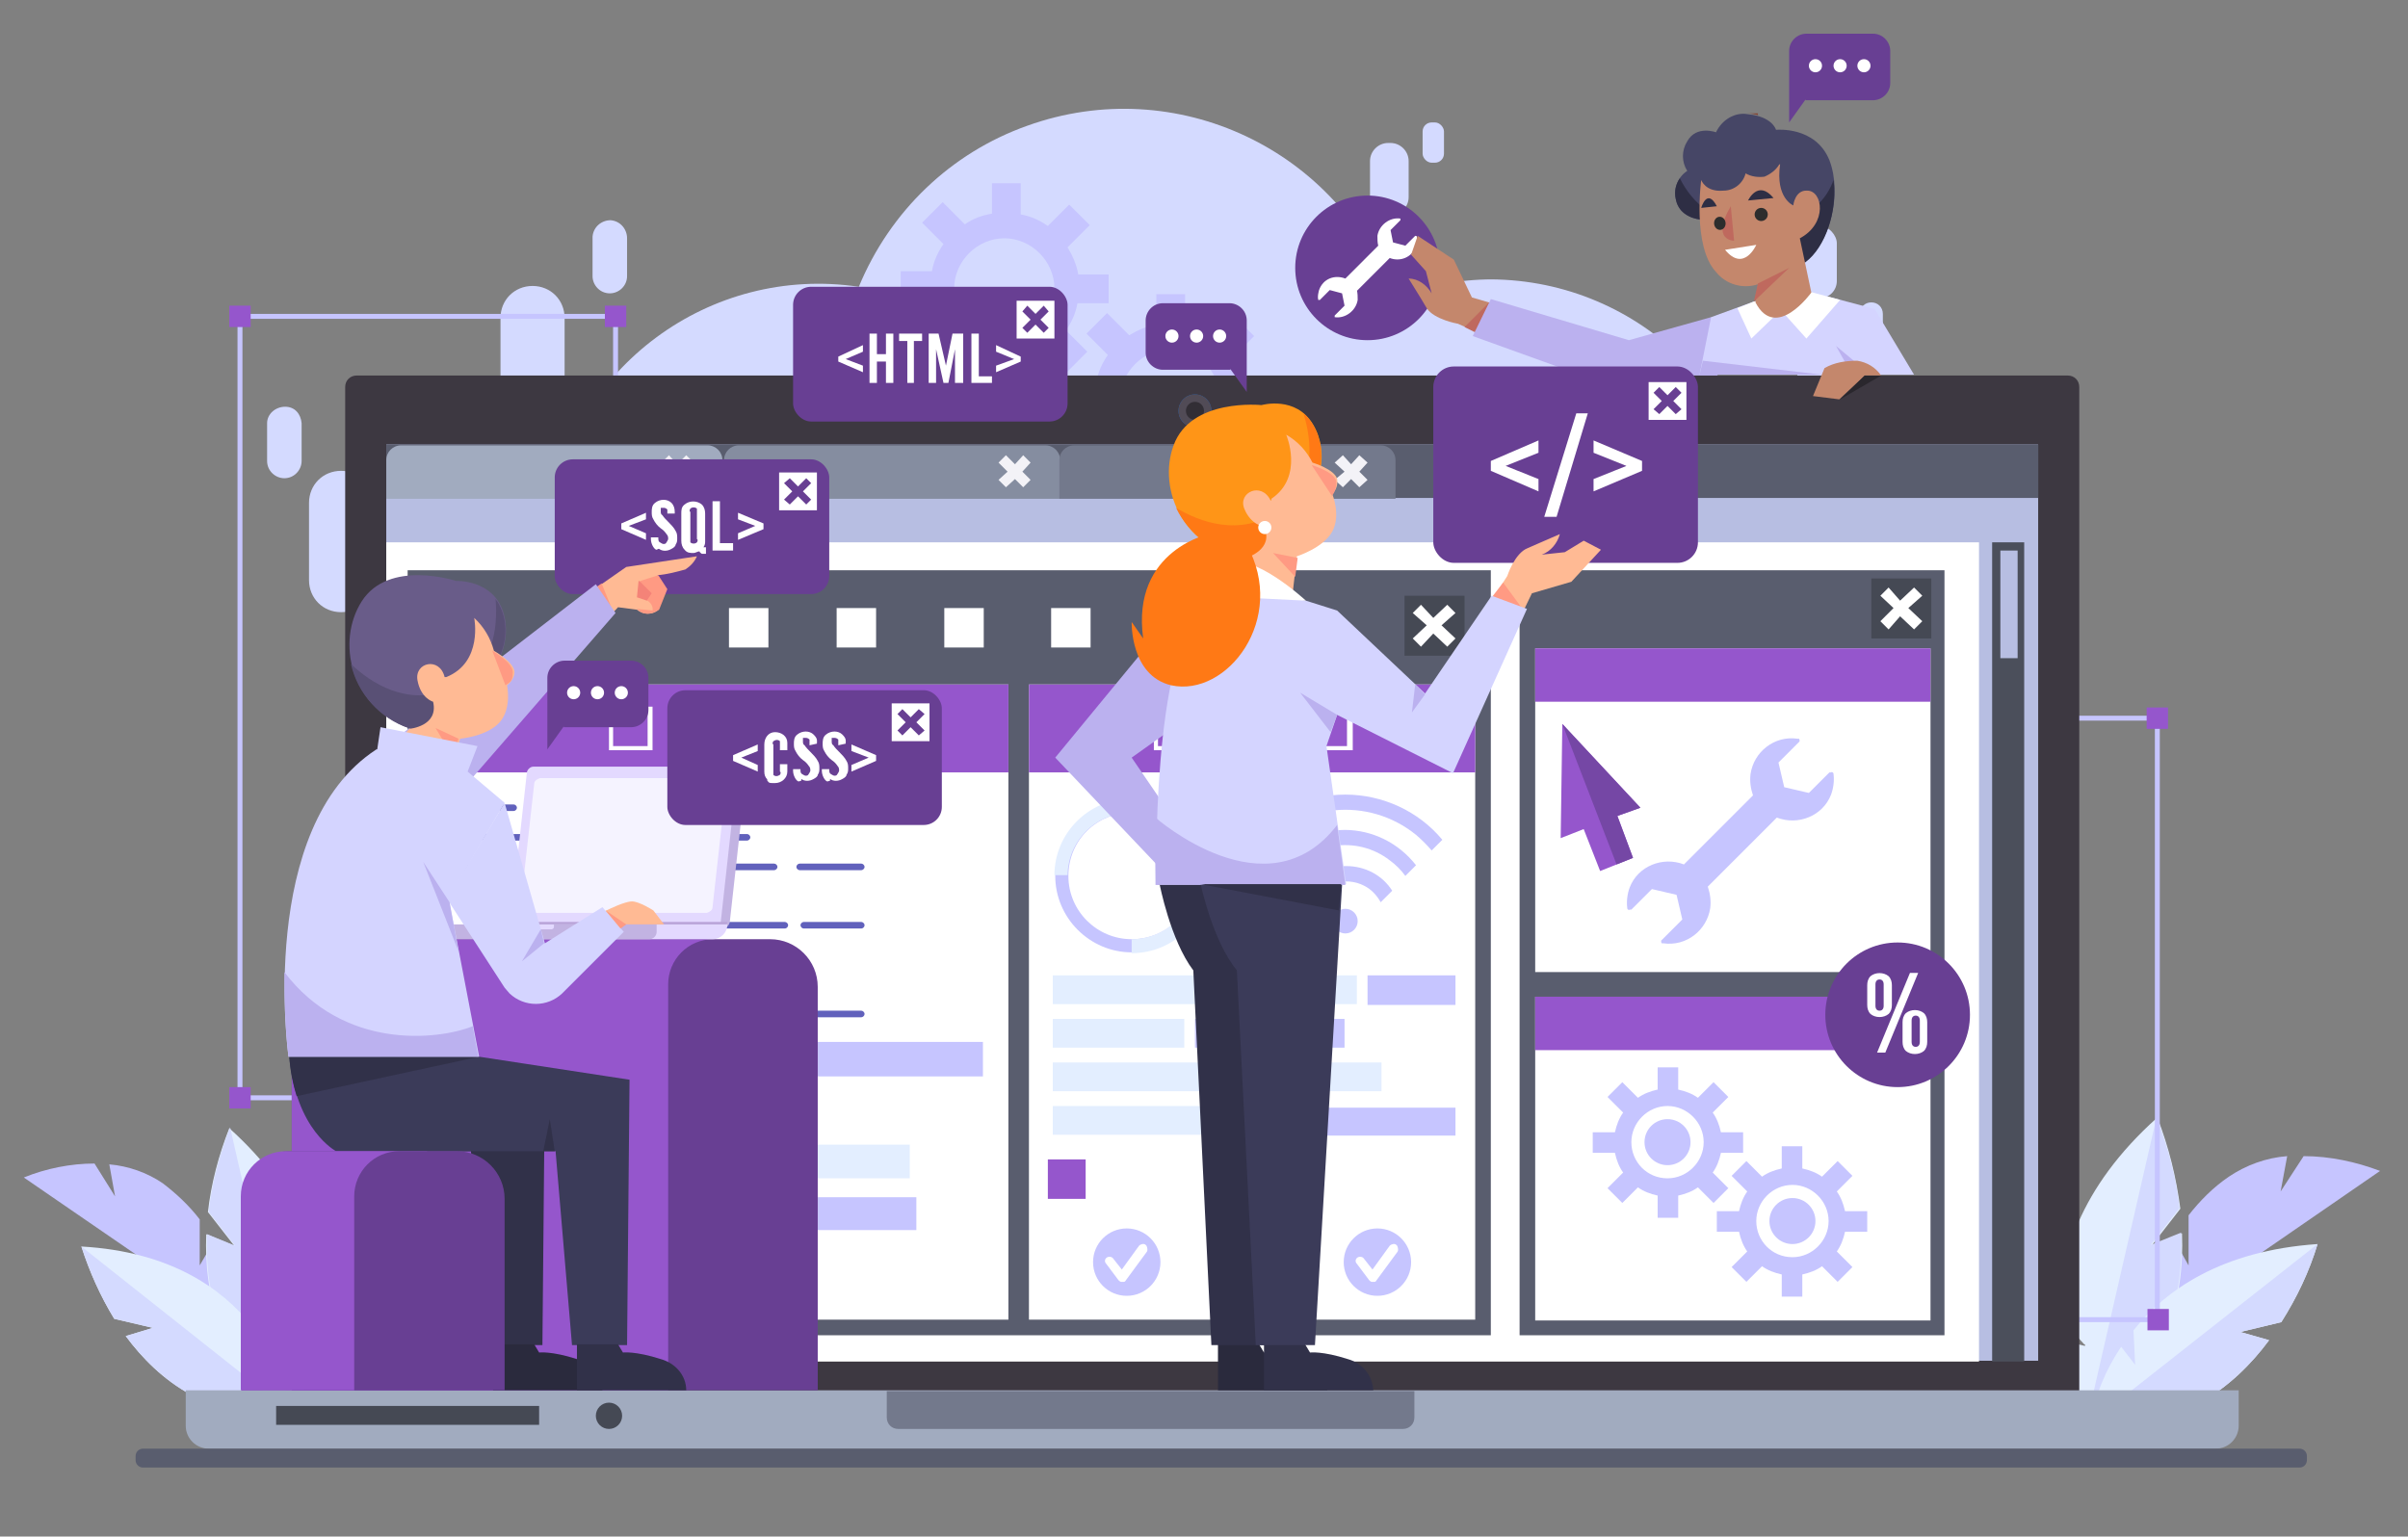 <?xml version="1.0" encoding="UTF-8"?>
<svg id="Camada_1" xmlns="http://www.w3.org/2000/svg" version="1.1" viewBox="0 0 293 187">
  <rect x="0" y="0" width="293" height="187" fill="#808080" stroke="none"/>
  <!-- Generator: Adobe Illustrator 29.5.1, SVG Export Plug-In . SVG Version: 2.1.0 Build 141)  -->
  <defs>
    <style>
      .st0 {
        fill: #9556cc;
      }

      .st1 {
        fill: #b9a4d8;
      }

      .st2 {
        fill: #a1abbf;
      }

      .st3 {
        fill: #d4d4ff;
      }

      .st4 {
        fill: #2a272d;
      }

      .st5 {
        fill: #7547a5;
      }

      .st6 {
        fill: #ffba94;
      }

      .st7 {
        fill: #b7bee2;
      }

      .st8 {
        fill: #858da0;
      }

      .st9 {
        fill: #e3d9ff;
      }

      .st10 {
        fill: #f48378;
      }

      .st11 {
        fill: #4b4f5b;
      }

      .st12 {
        fill: #683f93;
      }

      .st13 {
        fill: #f3f2f7;
      }

      .st14 {
        fill: #322e35;
      }

      .st15 {
        fill: #1f64c1;
      }

      .st16 {
        fill: #d4daff;
      }

      .st17 {
        fill: #3d3841;
      }

      .st18 {
        fill: #3b3b59;
      }

      .st19 {
        fill: #c4876c;
      }

      .st20 {
        fill: #e3eeff;
      }

      .st21 {
        fill: #2e2e44;
      }

      .st22 {
        fill: #bbb1ef;
      }

      .st23 {
        fill: #454954;
      }

      .st24 {
        fill: #6161bc;
      }

      .st25 {
        fill: #fff;
      }

      .st26 {
        fill: #c2b3e2;
      }

      .st27 {
        fill: #ff7915;
      }

      .st28 {
        fill: #464666;
      }

      .st29 {
        fill: #514b56;
      }

      .st30 {
        fill: #ff9517;
      }

      .st31 {
        fill: #695c89;
      }

      .st32 {
        fill: #595075;
      }

      .st33 {
        fill: #73798c;
      }

      .st34 {
        fill: #595d6e;
      }

      .st35 {
        fill: #f5f3ff;
      }

      .st36 {
        fill: #bf695e;
      }

      .st37 {
        fill: #2d2d2d;
      }

      .st38 {
        fill: #2a2a3d;
      }

      .st39 {
        fill: #c6c5ff;
      }

      .st40 {
        fill: #ff9a83;
      }

      .st41 {
        fill: #313149;
      }

      .st42 {
        fill: #824030;
      }
    </style>
  </defs>
  <g id="Layer_6">
    <path class="st16" d="M181.6,34c-4.1,0-8.3.8-12.1,2.3-6.5-18.1-26.4-27.5-44.5-21-9.3,3.3-16.7,10.4-20.5,19.6-18.1-2.7-35,9.8-37.7,27.9-.2,1.6-.4,3.3-.4,4.9v81.2h35.4v9.7h69.6v-1.7h43.2v-89.7c0-18.3-14.9-33.1-33.2-33.2h.2Z"/>
    <rect class="st16" x="173.1" y="14.9" width="2.6" height="4.9" rx="1.1" ry="1.1"/>
    <path class="st16" d="M68.7,48.1v-9.4c0-2.2-1.7-3.9-3.9-3.9s-3.9,1.7-3.9,3.9v9.4c0,2.2,1.7,3.9,3.9,3.9s3.9-1.7,3.9-3.9h0Z"/>
    <path class="st16" d="M74.2,35.7c1.1,0,2.1-.9,2.1-2.1h0v-4.6c0-1.1-.8-2.1-2-2.2-1.1,0-2.1.8-2.2,2v4.8c0,1.1.9,2.1,2.1,2.1Z"/>
    <path class="st16" d="M37.6,70.6v-9.4c0-2.2,1.7-3.9,3.9-3.9s3.9,1.7,3.9,3.9v9.4c0,2.2-1.7,3.9-3.9,3.9s-3.9-1.7-3.9-3.9h0Z"/>
    <path class="st16" d="M34.6,58.2c-1.1,0-2.1-.9-2.1-2.1h0v-4.6c0-1.1,1-2,2.2-2s1.9.9,2,2v4.6c0,1.1-.9,2.1-2.1,2.1Z"/>
    <path class="st16" d="M220.9,39.4c-1.2,0-2.2,1-2.2,2.2v32.9c0,1.2,1,2.2,2.2,2.2s2.2-1,2.2-2.2h0v-32.9c0-1.2-1-2.2-2.2-2.2Z"/>
    <rect class="st16" x="218.8" y="27.5" width="4.7" height="8.8" rx="2.1" ry="2.1"/>
    <path class="st16" d="M168.9,17.4h.3c1.2,0,2.2,1,2.2,2.2v4.4c0,1.2-1,2.2-2.2,2.2h-.3c-1.2,0-2.2-1-2.2-2.2h0v-4.4c0-1.2,1-2.2,2.2-2.2h0Z"/>
    <path class="st16" d="M227.7,36.8c-.8,0-1.4.6-1.4,1.4v2.6c0,.8.6,1.4,1.4,1.4s1.4-.6,1.4-1.4h0v-2.6c0-.8-.6-1.4-1.4-1.4Z"/>
    <circle class="st12" cx="166.4" cy="32.6" r="8.8"/>
    <path class="st25" d="M165.1,35.4l1-1h0l3-3c1.3.5,2.7-.1,3.2-1.4.1-.4.2-.8.1-1.2,0,0,0-.1-.2-.1h0l-1.2,1.2-1.5-.4-.3-1.5,1.2-1.2v-.2h0c-1.3-.2-2.6.8-2.8,2.1,0,.4,0,.8.1,1.2l-3.3,3.3h0l-.7.7c-1.3-.5-2.7,0-3.2,1.4-.1.4-.2.8-.1,1.2,0,0,0,0,.2,0h0l1.2-1.2,1.5.4.3,1.5-1.2,1.2v.2h0c1.3.2,2.6-.8,2.8-2.1,0-.4,0-.8-.1-1.2h0Z"/>
    <path class="st19" d="M180.8,40.9l-3.4-1.5s-2.9-.5-3.8-1.9l-.9-1.5-1.3-2.1c1.2,0,2.2.8,2.8,1.8l-.7-2.7-1.8-2,.8-2.3,4.4,2.9,2.2,4.6,3.1.9-1.4,3.8h0Z"/>
    <polygon class="st36" points="178.2 39.8 181.2 36.8 182.2 37.1 180.8 41.1 178.2 39.8"/>
    <path class="st39" d="M29,158.5c-.7-2.6-1.7-5.1-3-7.4l-1.7,2.9v-5.6c-1.3-1.7-2.8-3.1-4.5-4.4-1.9-1.3-4.2-2.1-6.5-2.3l.7,3.9-2.5-4c-2.9,0-5.9.6-8.6,1.7l25.9,17.8.2-2.7h0Z"/>
    <path class="st20" d="M36.1,162.9l2.9-3.2c0-6.4-2.2-14.4-11.1-22.4-1.3,3.3-2.2,6.7-2.6,10.2l3.2,4.1-3.4-1.4c-.3,7.3,1.6,16,10.7,21.7,1.6-3,2.6-6.3,3-9.7l-2.7.6h0Z"/>
    <path class="st16" d="M25.4,147.5l3.2,4.1-3.4-1.4c-.3,7.3,1.6,16,10.7,21.7l-7.9-34.7c-1.3,3.3-2.2,6.7-2.6,10.2h0Z"/>
    <path class="st20" d="M30.4,165.2l.2-3.9c-3.6-4.5-9.9-9-20.7-9.6,1,3.1,2.3,6,4,8.8l4.7,1.1-3.3,1c4,5.4,10.4,10.5,20.1,9.3-.6-3.1-1.7-6-3.5-8.6l-1.6,2h.1Z"/>
    <path class="st16" d="M13.9,160.5l4.7,1.1-3.3,1c4,5.4,10.4,10.5,20.1,9.3l-25.5-20.2c1,3.1,2.3,6,4,8.8h0Z"/>
    <path class="st39" d="M261.3,158.8c.7-2.8,1.8-5.5,3.2-8l1.8,3.2v-6.1c1.4-1.8,3-3.4,4.9-4.7,2.1-1.4,4.5-2.3,7.1-2.5l-.8,4.3,2.8-4.3c3.2,0,6.4.7,9.3,1.8l-28,19.3-.3-3Z"/>
    <path class="st20" d="M253.6,163.6l-3.1-3.4c0-6.9,2.4-15.6,12-24.2,1.4,3.6,2.3,7.3,2.8,11.1l-3.5,4.5,3.7-1.5c.3,7.9-1.8,17.3-11.6,23.5-1.8-3.2-2.9-6.8-3.2-10.5l3,.7v-.2Z"/>
    <path class="st16" d="M265.2,147l-3.5,4.5,3.7-1.5c.3,7.9-1.8,17.3-11.6,23.5l8.6-37.5c1.4,3.6,2.4,7.3,2.8,11.1h0Z"/>
    <path class="st20" d="M259.8,166.1l-.2-4.2c3.9-4.9,10.7-9.7,22.4-10.5-1,3.3-2.5,6.5-4.4,9.5l-5,1.2,3.5,1c-4.3,5.8-11.2,11.3-21.8,10.1.6-3.3,1.9-6.5,3.8-9.3l1.7,2.2Z"/>
    <path class="st16" d="M277.6,160.9l-5,1.2,3.5,1c-4.3,5.8-11.2,11.3-21.8,10.1l27.7-21.8c-1,3.3-2.5,6.5-4.4,9.4h0Z"/>
    <polygon class="st22" points="209.6 39.8 208.2 38.6 198.2 41.4 181.4 36.4 179.2 40.9 196.4 47.1 208.9 46.5 209.6 39.8"/>
    <polygon class="st3" points="220.2 35.5 228.1 37.6 232.9 45.6 206.8 45.6 208.2 38.6 213.4 36.7 220.2 35.5"/>
    <polygon class="st22" points="224.8 44.6 223.4 42.1 226.4 44.6 224.8 44.6"/>
    <path class="st39" d="M154.9,50.4v-3.5h-3.7c-.2-1.2-.7-2.3-1.3-3.3l2.7-2.7-2.5-2.5-2.6,2.6c-1-.7-2.1-1.2-3.3-1.4v-3.8h-3.5v3.7c-1.2.2-2.3.7-3.3,1.3l-2.7-2.7-2.5,2.5,2.6,2.6c-.7,1-1.2,2.1-1.4,3.3h-3.8v3.5h3.7c.2,1.2.7,2.3,1.3,3.3l-2.7,2.7,2.5,2.5,2.6-2.6c1,.7,2.1,1.2,3.3,1.4v3.7h3.5v-3.7c1.2-.2,2.3-.7,3.3-1.3l2.7,2.7,2.5-2.5-2.6-2.6c.7-1,1.2-2.1,1.4-3.3h3.8ZM142.4,54.7c-3.4,0-6.1-2.8-6.1-6.1s2.8-6.1,6.1-6.1,6.1,2.8,6.1,6.1h0c0,3.4-2.7,6.2-6.1,6.2h0Z"/>
    <path class="st39" d="M75.2,38.2v95.7H28.9V38.2h46.3ZM74.6,133.3V38.8H29.5v94.5h45.1Z"/>
    <rect class="st0" x="27.9" y="132.3" width="2.6" height="2.6"/>
    <rect class="st0" x="73.7" y="132.3" width="2.6" height="2.6"/>
    <rect class="st0" x="27.9" y="37.2" width="2.6" height="2.6"/>
    <rect class="st0" x="73.6" y="37.2" width="2.6" height="2.6"/>
    <path class="st39" d="M262.8,87.1v73.8h-46.3v-73.8s46.3,0,46.3,0ZM262.2,160.3v-72.6h-45.1v72.6h45.1Z"/>
    <rect class="st0" x="215.4" y="159.3" width="2.6" height="2.6"/>
    <rect class="st0" x="261.3" y="159.3" width="2.6" height="2.6"/>
    <rect class="st0" x="215.4" y="86.1" width="2.6" height="2.6"/>
    <rect class="st0" x="261.2" y="86.1" width="2.6" height="2.6"/>
    <path class="st17" d="M252.9,169.7H42V47.1c0-.8.6-1.4,1.4-1.4h208.2c.8,0,1.4.6,1.4,1.4h0v122.7h0Z"/>
    <rect class="st7" x="47" y="54.1" width="201" height="111.5"/>
    <rect class="st25" x="47" y="66" width="193.8" height="99.7"/>
    <rect class="st34" x="47" y="54.1" width="201" height="6.5"/>
    <path class="st2" d="M88,60.7h-41v-4.7c0-1,.8-1.8,1.8-1.8h37.3c1,0,1.8.8,1.8,1.8v4.7h0Z"/>
    <path class="st8" d="M129.1,60.7h-41v-4.7c0-1,.8-1.8,1.8-1.8h37.3c1,0,1.8.8,1.8,1.8v4.7h0Z"/>
    <path class="st33" d="M169.9,60.7h-41v-4.7c0-1,.8-1.8,1.8-1.8h37.3c1,0,1.8.8,1.8,1.8v4.7h0Z"/>
    <circle class="st15" cx="145.4" cy="50" r="2"/>
    <circle class="st29" cx="145.4" cy="50" r="2"/>
    <circle class="st14" cx="145.4" cy="50" r="1.1"/>
    <polygon class="st13" points="84.4 58.4 83.4 57.4 84.4 56.3 83.5 55.4 82.4 56.5 81.4 55.4 80.5 56.3 81.6 57.4 80.5 58.4 81.4 59.3 82.4 58.3 83.5 59.3 84.4 58.4"/>
    <polygon class="st13" points="125.4 58.4 124.4 57.4 125.4 56.3 124.5 55.4 123.5 56.5 122.4 55.4 121.5 56.3 122.6 57.4 121.5 58.4 122.4 59.3 123.5 58.3 124.5 59.3 125.4 58.4"/>
    <polygon class="st13" points="166.4 58.4 165.4 57.4 166.4 56.3 165.4 55.4 164.4 56.5 163.4 55.4 162.4 56.3 163.6 57.4 162.4 58.4 163.4 59.3 164.4 58.3 165.4 59.3 166.4 58.4"/>
    <rect class="st11" x="242.4" y="66" width="3.9" height="99.7"/>
    <rect class="st7" x="243.4" y="67" width="2.1" height="13.1"/>
    <path class="st2" d="M158.1,169.2H22.6v4.3c0,1.6,1.3,2.8,2.8,2.8h244.2c1.6,0,2.8-1.3,2.8-2.8v-4.3h-114.4.1Z"/>
    <rect class="st23" x="33.6" y="171.1" width="32" height="2.3"/>
    <circle class="st23" cx="74.1" cy="172.3" r="1.6"/>
    <path class="st33" d="M170.7,173.9h-61.4c-.8,0-1.4-.6-1.4-1.4h0v-3.2h64.2v3.2c0,.8-.6,1.4-1.4,1.4h0Z"/>
    <rect class="st34" x="49.6" y="69.4" width="131.8" height="93.1"/>
    <rect class="st25" x="125.2" y="83.3" width="54.3" height="77.3"/>
    <rect class="st0" x="125.2" y="83.3" width="54.3" height="10.7"/>
    <rect class="st25" x="51.4" y="83.3" width="71.3" height="77.3"/>
    <rect class="st0" x="51.4" y="83.3" width="71.3" height="10.7"/>
    <rect class="st25" x="88.7" y="74" width="4.8" height="4.8"/>
    <polygon class="st25" points="79.1 91 79.1 90.8 74.6 90.8 74.6 86.5 78.8 86.5 78.8 91 79.1 91 79.1 90.8 79.1 91 79.4 91 79.4 86 74.1 86 74.1 91.3 79.4 91.3 79.4 91 79.1 91"/>
    <polygon class="st25" points="88.5 91 88.5 90.8 84 90.8 84 86.5 88.2 86.5 88.2 91 88.5 91 88.5 90.8 88.5 91 88.8 91 88.8 86 83.5 86 83.5 91.3 88.8 91.3 88.8 91 88.5 91"/>
    <polygon class="st25" points="98 91 98 90.8 93.5 90.8 93.5 86.5 97.7 86.5 97.7 91 98 91 98 90.8 98 91 98.2 91 98.2 86 92.9 86 92.9 91.3 98.2 91.3 98.2 91 98 91"/>
    <polygon class="st25" points="145.4 91 145.4 90.8 140.9 90.8 140.9 86.5 145.1 86.5 145.1 91 145.4 91 145.4 90.8 145.4 91 145.7 91 145.7 86 140.4 86 140.4 91.3 145.7 91.3 145.7 91 145.4 91"/>
    <polygon class="st25" points="154.8 91 154.8 90.8 150.2 90.8 150.2 86.5 154.6 86.5 154.6 91 154.8 91 154.8 90.8 154.8 91 155.1 91 155.1 86 149.8 86 149.8 91.3 155.1 91.3 155.1 91 154.8 91"/>
    <polygon class="st25" points="164.2 91 164.2 90.8 159.8 90.8 159.8 86.5 163.9 86.5 163.9 91 164.2 91 164.2 90.8 164.2 91 164.6 91 164.6 86 159.2 86 159.2 91.3 164.6 91.3 164.6 91 164.2 91"/>
    <rect class="st25" x="101.8" y="74" width="4.8" height="4.8"/>
    <rect class="st25" x="114.9" y="74" width="4.8" height="4.8"/>
    <rect class="st25" x="127.9" y="74" width="4.8" height="4.8"/>
    <rect class="st34" x="184.9" y="69.4" width="51.7" height="93.1"/>
    <rect class="st25" x="186.8" y="78.9" width="48.1" height="39.4"/>
    <rect class="st0" x="186.8" y="78.9" width="48.1" height="6.5"/>
    <rect class="st25" x="186.8" y="121.3" width="48.1" height="39.4"/>
    <rect class="st0" x="186.8" y="121.3" width="48.1" height="6.5"/>
    <rect class="st23" x="170.9" y="72.5" width="7.3" height="7.3"/>
    <polygon class="st25" points="177.1 74.6 176.1 73.6 174.4 75.2 172.9 73.6 171.9 74.6 173.6 76.1 171.9 77.7 172.9 78.7 174.4 77.1 176.1 78.7 177.1 77.7 175.4 76.1 177.1 74.6"/>
    <rect class="st23" x="227.7" y="70.4" width="7.3" height="7.3"/>
    <polygon class="st25" points="233.9 72.5 232.9 71.5 231.2 73.1 229.8 71.5 228.8 72.5 230.4 74 228.8 75.6 229.8 76.6 231.2 75 232.9 76.6 233.9 75.6 232.2 74 233.9 72.5"/>
    <path class="st34" d="M17.4,176.3h262.4c.5,0,.9.4.9.9h0v.5c0,.5-.4.9-.9.9H17.4c-.5,0-.9-.4-.9-.9h0v-.5c0-.5.4-.9.9-.9Z"/>
    <rect class="st20" x="54.6" y="126.9" width="28.3" height="4.1"/>
    <rect class="st39" x="84.8" y="126.8" width="34.8" height="4.2"/>
    <rect class="st20" x="54.6" y="133.1" width="21.2" height="4.1"/>
    <rect class="st39" x="77.7" y="133.1" width="13.2" height="4.1"/>
    <rect class="st20" x="54.6" y="139.3" width="56.1" height="4.1"/>
    <rect class="st20" x="54.6" y="145.6" width="36.6" height="4.1"/>
    <rect class="st39" x="93.2" y="145.7" width="18.3" height="4"/>
    <path class="st24" d="M104.8,98.7h-17.4c-.2,0-.4-.2-.4-.4s.2-.4.4-.4h17.4c.2,0,.4.2.4.4s-.2.4-.4.4h0Z"/>
    <path class="st24" d="M84.8,98.7h-19.8c-.2,0-.4-.2-.4-.4s.2-.4.4-.4h19.8c.2,0,.4.2.4.4s-.2.4-.4.4Z"/>
    <path class="st24" d="M62.5,98.7h-8.2c-.2,0-.4-.2-.4-.4s.2-.4.4-.4h8.2c.2,0,.4.2.4.4s-.2.4-.4.4h0Z"/>
    <path class="st24" d="M90.9,102.3h-19.1c-.2,0-.4-.2-.4-.4s.2-.4.4-.4h19.1c.2,0,.4.2.4.4s-.2.4-.4.4Z"/>
    <path class="st24" d="M69.2,102.3h-14.9c-.2,0-.4-.2-.4-.4s.2-.4.4-.4h14.9c.2,0,.4.2.4.4s-.2.4-.4.4h0Z"/>
    <path class="st24" d="M104.8,105.9h-7.5c-.2,0-.4-.2-.4-.4s.2-.4.4-.4h7.5c.2,0,.4.2.4.4s-.2.4-.4.4h0Z"/>
    <path class="st24" d="M94.2,105.9h-16.7c-.2,0-.4-.2-.4-.4s.2-.4.4-.4h16.7c.2,0,.4.2.4.4s-.2.4-.4.4h0Z"/>
    <path class="st24" d="M74.6,105.9h-20.4c-.2,0-.4-.2-.4-.4s.2-.4.4-.4h20.4c.2,0,.4.2.4.4s-.2.4-.4.4Z"/>
    <path class="st24" d="M80.8,109.5h-26.5c-.2,0-.4-.2-.4-.4s.2-.4.4-.4h26.5c.2,0,.4.2.4.4s-.2.4-.4.4h0Z"/>
    <path class="st24" d="M104.8,113h-7c-.2,0-.4-.2-.4-.4s.2-.4.4-.4h7c.2,0,.4.2.4.4s-.2.4-.4.4h0Z"/>
    <path class="st24" d="M95.5,113h-10.7c-.2,0-.4-.2-.4-.4s.2-.4.4-.4h10.7c.2,0,.4.2.4.4s-.2.4-.4.4h0Z"/>
    <path class="st24" d="M82.2,113.4h-19.5c-.2,0-.4-.2-.4-.4s.2-.4.4-.4h19.5c.2,0,.4.2.4.4s-.2.4-.4.4Z"/>
    <path class="st24" d="M60.2,113.4h-5.6c-.2,0-.4-.2-.4-.4s.2-.4.4-.4h5.6c.2,0,.4.2.4.4s-.2.4-.4.4h0Z"/>
    <path class="st24" d="M74.6,116.6h-20.4c-.2,0-.4-.2-.4-.4s.2-.4.4-.4h20.4c.2,0,.4.2.4.4s-.2.4-.4.4Z"/>
    <path class="st24" d="M96.8,120.2h-6.6c-.2,0-.4-.2-.4-.4s.2-.4.4-.4h6.6c.2,0,.4.2.4.4s-.2.4-.4.4Z"/>
    <path class="st24" d="M87.4,120.2h-13.9c-.2,0-.4-.2-.4-.4s.2-.4.4-.4h13.9c.2,0,.4.2.4.4s-.2.4-.4.4Z"/>
    <path class="st24" d="M70.6,120.2h-16.4c-.2,0-.4-.2-.4-.4s.2-.4.4-.4h16.4c.2,0,.4.2.4.4s-.2.4-.4.4Z"/>
    <path class="st24" d="M104.8,123.8h-20c-.2,0-.4-.2-.4-.4s.2-.4.4-.4h20c.2,0,.4.2.4.4s-.2.4-.4.4h0Z"/>
    <path class="st24" d="M81.2,123.8h-13.7c-.2,0-.4-.2-.4-.4s.2-.4.4-.4h13.7c.2,0,.4.2.4.4s-.2.4-.4.4Z"/>
    <path class="st24" d="M64.4,123.8h-10.2c-.2,0-.4-.2-.4-.4s.2-.4.4-.4h10.2c.2,0,.4.2.4.4s-.2.4-.4.4Z"/>
    <path class="st39" d="M137.7,97.3c-5.2,0-9.3,4.2-9.3,9.3s4.2,9.3,9.3,9.3,9.3-4.2,9.3-9.3h0c0-5.2-4.2-9.3-9.3-9.3ZM137.7,114.3c-4.2,0-7.7-3.4-7.7-7.7s3.4-7.7,7.7-7.7,7.7,3.4,7.7,7.7-3.4,7.7-7.7,7.7h0Z"/>
    <path class="st20" d="M129.9,106.6c0-4.2,3.4-7.7,7.7-7.7h0v-1.7c-5.1,0-9.3,4.2-9.3,9.3h1.6Z"/>
    <path class="st20" d="M145.4,106.6c0,4.2-3.4,7.7-7.7,7.7h0v1.7c5.2,0,9.3-4.2,9.3-9.3h-1.7,0Z"/>
    <rect class="st20" x="128.1" y="118.7" width="37" height="3.5"/>
    <rect class="st39" x="166.4" y="118.7" width="10.7" height="3.6"/>
    <rect class="st20" x="128.1" y="124" width="16" height="3.5"/>
    <rect class="st39" x="145.4" y="124" width="18.2" height="3.5"/>
    <rect class="st20" x="128.1" y="129.3" width="40" height="3.5"/>
    <rect class="st20" x="128.1" y="134.6" width="22.1" height="3.5"/>
    <rect class="st39" x="151.8" y="134.8" width="25.3" height="3.4"/>
    <rect class="st0" x="127.5" y="141.1" width="4.6" height="4.8"/>
    <path class="st39" d="M207.8,107.9l2.1-2.1h0l6.3-6.3c2.6,1,5.6-.2,6.6-2.8.3-.8.4-1.7.3-2.5,0-.2-.2-.3-.3-.2h-.2l-2.5,2.5-3-.7-.7-3,2.5-2.5c.1,0,.1-.3,0-.4h-.2c-2.8-.4-5.3,1.6-5.7,4.3-.1.9,0,1.7.3,2.6l-6.9,6.9h0l-1.5,1.5c-2.6-1-5.6.2-6.6,2.8-.3.8-.4,1.7-.3,2.5,0,.2.2.3.3.2h.2l2.5-2.5,3,.7.7,3-2.5,2.5c-.1,0-.1.3,0,.4h.2c2.8.4,5.3-1.6,5.7-4.3.1-.9,0-1.7-.3-2.6h0Z"/>
    <circle class="st39" cx="163.7" cy="112.1" r="1.5"/>
    <path class="st39" d="M163.7,105.4c-2.2,0-4.3,1.2-5.5,3l1.4,1.4c1.2-2.3,4.1-3.2,6.4-2,.8.4,1.5,1.1,2,2l1.4-1.4c-1.2-1.9-3.3-3-5.6-3h0Z"/>
    <path class="st39" d="M163.7,101c-3.4,0-6.6,1.6-8.7,4.3l1.3,1.3c3-4.1,8.8-5,12.8-1.9.7.5,1.4,1.2,1.9,1.9l1.3-1.3c-2.1-2.7-5.3-4.3-8.7-4.3h0Z"/>
    <path class="st39" d="M163.7,96.7c-4.6,0-8.9,2-11.8,5.5l1.3,1.3c4.8-5.8,13.3-6.6,19.1-1.9.7.6,1.3,1.2,1.9,1.9l1.3-1.3c-2.9-3.5-7.3-5.5-11.8-5.5Z"/>
    <circle class="st39" cx="137.1" cy="153.6" r="4.1"/>
    <path class="st25" d="M139.4,151.5c-.2-.2-.6-.1-.8.1l-2.1,2.9-1.1-1.4c-.2-.2-.6-.2-.8,0s-.2.5,0,.7l1.5,2s.2.2.3.2h.3c.1,0,.2,0,.3-.2l2.5-3.4c.2-.2.1-.6,0-.8h0Z"/>
    <circle class="st39" cx="152.2" cy="153.6" r="4.1"/>
    <path class="st25" d="M154.7,151.5c-.2-.2-.6-.1-.8.1h0l-2.1,2.9-1.1-1.4c-.2-.2-.6-.2-.8,0s-.2.5,0,.7l1.5,2s.2.2.3.2h.3c.1,0,.2,0,.3-.2l2.5-3.4c.2-.2.1-.6,0-.8h0Z"/>
    <circle class="st39" cx="167.6" cy="153.6" r="4.1"/>
    <path class="st25" d="M169.9,151.5c-.2-.2-.6-.1-.8.1h0l-2.1,2.9-1.1-1.4c-.2-.2-.6-.2-.8,0s-.2.5,0,.7l1.5,2s.2.2.3.2h.3c.1,0,.2,0,.3-.2l2.5-3.4c.2-.2.1-.6,0-.8h0Z"/>
    <path class="st39" d="M212.1,140.3v-2.5h-2.7c-.2-.9-.5-1.7-1-2.4l1.9-1.9-1.8-1.8-1.9,1.9c-.7-.5-1.5-.8-2.4-1v-2.7h-2.5v2.7c-.9.2-1.7.5-2.4,1l-1.9-1.9-1.8,1.8,1.9,1.9c-.5.7-.8,1.5-1,2.4h-2.7v2.5h2.7c.2.9.5,1.7,1,2.4l-1.9,1.9,1.8,1.8,1.9-1.9c.7.5,1.5.8,2.4,1v2.7h2.5v-2.7c.9-.2,1.7-.5,2.4-1l1.9,1.9,1.8-1.8-1.9-1.9c.5-.7.8-1.5,1-2.4h2.7ZM202.9,143.4c-2.5,0-4.4-2-4.4-4.4s2-4.4,4.4-4.4,4.4,2,4.4,4.4-2,4.4-4.4,4.4h0Z"/>
    <path class="st39" d="M134.9,36.9v-3.5h-3.7c-.2-1.2-.7-2.3-1.3-3.3l2.7-2.7-2.5-2.5-2.6,2.6c-1-.7-2.1-1.2-3.3-1.4v-3.8h-3.5v3.7c-1.2.2-2.3.6-3.3,1.3l-2.7-2.7-2.5,2.5,2.6,2.6c-.7,1-1.2,2.1-1.4,3.3h-3.8v3.5h3.7c.2,1.2.7,2.3,1.3,3.3l-2.7,2.7,2.5,2.5,2.6-2.6c1,.7,2.1,1.2,3.3,1.4v3.8h3.5v-3.7c1.2-.2,2.3-.7,3.3-1.3l2.7,2.7,2.5-2.5-2.6-2.6c.7-1,1.2-2.1,1.4-3.3h3.8ZM122.2,41.2c-3.4,0-6.1-2.8-6.1-6.1s2.8-6.1,6.1-6.1,6.1,2.8,6.1,6.1h0c0,3.4-2.7,6.2-6.1,6.2h0Z"/>
    <circle class="st39" cx="202.9" cy="139" r="2.8"/>
    <path class="st39" d="M227.2,149.9v-2.5h-2.7c-.2-.9-.5-1.7-1-2.4l1.9-1.9-1.8-1.8-1.9,1.9c-.7-.5-1.5-.8-2.4-1v-2.7h-2.5v2.7c-.9.2-1.7.5-2.4,1l-1.9-1.9-1.8,1.8,1.9,1.9c-.5.7-.8,1.5-1,2.4h-2.7v2.5h2.7c.2.9.5,1.7,1,2.4l-1.9,1.9,1.8,1.8,1.9-1.9c.7.5,1.5.8,2.4,1v2.7h2.5v-2.7c.9-.2,1.7-.5,2.4-1l1.9,1.9,1.8-1.8-1.9-1.9c.5-.7.8-1.5,1-2.4h2.7ZM218.1,153c-2.5,0-4.4-2-4.4-4.4s2-4.4,4.4-4.4,4.4,2,4.4,4.4-2,4.4-4.4,4.4h0Z"/>
    <circle class="st39" cx="218.1" cy="148.6" r="2.8"/>
    <rect class="st12" x="174.4" y="44.6" width="32.2" height="23.9" rx="2.5" ry="2.5"/>
    <polygon class="st25" points="187.2 53.6 187.2 55.1 183.2 56.7 187.2 58.3 187.2 59.8 181.4 57.3 181.4 56.1 187.2 53.6"/>
    <polygon class="st25" points="191.8 50.3 193.2 50.3 189.4 62.9 187.9 62.9 191.8 50.3"/>
    <polygon class="st25" points="199.8 57.3 193.9 59.8 193.9 58.3 197.9 56.7 193.9 55.1 193.9 53.6 199.8 56.1 199.8 57.3"/>
    <rect class="st25" x="200.6" y="46.5" width="4.6" height="4.6"/>
    <polygon class="st12" points="204.6 47.8 203.9 47.1 202.9 48.1 201.9 47.1 201.2 47.8 202.2 48.8 201.2 49.8 201.9 50.4 202.9 49.4 203.9 50.4 204.6 49.8 203.6 48.8 204.6 47.8"/>
    <circle class="st12" cx="230.9" cy="123.5" r="8.8"/>
    <path class="st25" d="M227.6,123.4c-.3-.3-.4-.7-.4-1.1v-2.4c0-.4.1-.8.4-1.1.6-.5,1.6-.5,2.2,0,.3.3.4.7.4,1.1v2.4c0,.4-.1.8-.4,1.1-.6.5-1.6.5-2.2,0ZM229.2,122.4v-2.6c0-.4-.2-.6-.5-.6s-.5.2-.5.6v2.6c0,.4.2.6.5.6s.5-.2.5-.6h0ZM232.4,118.4h1l-4,9.7h-1s4-9.7,4-9.7ZM231.9,127.9c-.3-.3-.4-.7-.4-1.1v-2.4c0-.4.1-.8.4-1.1.6-.5,1.6-.5,2.2,0,.3.3.4.7.4,1.1v2.4c0,.4-.1.8-.4,1.1-.6.5-1.6.5-2.2,0ZM233.6,126.8v-2.6c0-.4-.2-.6-.5-.6s-.5.2-.5.6v2.6c0,.4.2.6.5.6s.5-.2.5-.6h0Z"/>
    <rect class="st12" x="96.5" y="34.9" width="33.4" height="16.4" rx="2.2" ry="2.2"/>
    <rect class="st25" x="123.7" y="36.6" width="4.6" height="4.6"/>
    <polygon class="st12" points="127.6 37.9 127 37.2 126 38.2 125 37.2 124.4 37.9 125.4 38.9 124.4 39.9 125 40.5 126 39.5 127 40.5 127.6 39.9 126.6 38.9 127.6 37.9"/>
    <polygon class="st25" points="105 42 105 42.8 102.9 43.7 105 44.5 105 45.3 102 44 102 43.4 105 42"/>
    <polygon class="st25" points="105.8 46.6 105.8 40.6 106.7 40.6 106.7 43.1 107.8 43.1 107.8 40.6 108.7 40.6 108.7 46.6 107.8 46.6 107.8 44 106.7 44 106.7 46.6 105.8 46.6"/>
    <polygon class="st25" points="109.4 40.6 112.2 40.6 112.2 41.5 111.2 41.5 111.2 46.6 110.4 46.6 110.4 41.5 109.4 41.5 109.4 40.6"/>
    <polygon class="st25" points="117.2 40.6 117.2 46.6 116.2 46.6 116.2 42.5 115.4 46.6 114.8 46.6 113.9 42.5 113.9 46.6 113 46.6 113 40.6 114.2 40.6 115.1 44.5 115.9 40.6 117.2 40.6"/>
    <polygon class="st25" points="118.2 40.6 119.1 40.6 119.1 45.8 120.7 45.8 120.7 46.6 118.2 46.6 118.2 40.6"/>
    <polygon class="st25" points="124.2 44 121.2 45.3 121.2 44.5 123.4 43.7 121.2 42.8 121.2 42 124.2 43.4 124.2 44"/>
    <rect class="st12" x="67.5" y="55.9" width="33.4" height="16.4" rx="2.2" ry="2.2"/>
    <rect class="st25" x="94.8" y="57.5" width="4.6" height="4.6"/>
    <polygon class="st12" points="98.7 58.8 98.1 58.2 97.1 59.2 96.1 58.2 95.4 58.8 96.4 59.8 95.4 60.8 96.1 61.4 97.1 60.4 98.1 61.4 98.7 60.8 97.7 59.8 98.7 58.8"/>
    <polygon class="st25" points="78.6 62.4 78.6 63.2 76.5 64 78.6 64.9 78.6 65.7 75.6 64.4 75.6 63.7 78.6 62.4"/>
    <path class="st25" d="M79.9,66.9c-.2,0-.4-.3-.5-.5s-.2-.5-.2-.8v-.2h.9c0,.3,0,.5.2.6,0,0,.3.2.4.2.2,0,.3,0,.4-.2,0,0,.2-.3.2-.4,0-.2,0-.4-.2-.6-.2-.3-.4-.5-.7-.7-.4-.3-.7-.7-.9-1.1-.2-.3-.2-.6-.2-.9s0-.8.4-1.1c.6-.5,1.5-.5,2,0,.3.3.4.7.4,1.1v.2h-.9c0-.2,0-.4,0-.5,0,0-.2-.2-.4-.2s-.3,0-.4,0c0,0,0,.3,0,.4,0,.2,0,.4.2.5.2.3.4.5.7.8.3.3.7.7.9,1.1.2.3.2.6.2.9s0,.5-.2.8c0,.2-.3.4-.5.5-.5.3-1.1.3-1.5,0h-.1Z"/>
    <polygon class="st22" points="142.4 75.2 128.4 92.2 141.4 105.9 144.2 101.7 137.7 92.2 146.4 86 142.4 75.2"/>
    <path class="st25" d="M85.9,66.5v.9c-.2,0-.4,0-.5,0,0,0-.3-.2-.3-.3-.2,0-.5.2-.7.2-.4,0-.8,0-1.1-.4-.3-.3-.4-.7-.4-1.1v-3.3c0-.4,0-.8.4-1.1.6-.5,1.5-.5,2.1,0,.3.3.4.7.4,1.1v3.3c0,.3,0,.5-.2.8h.3ZM84.8,62.3c0-.2,0-.3,0-.4-.2-.2-.6-.2-.8,0,0,0-.2.3,0,.4v3.3c0,.2,0,.3,0,.4.2.2.6.2.8,0,0,0,.2-.3,0-.4v-3.3Z"/>
    <polygon class="st25" points="86.7 61 87.6 61 87.6 66.1 89.2 66.1 89.2 67 86.7 67 86.7 61"/>
    <polygon class="st25" points="92.9 64.4 89.8 65.7 89.8 64.9 91.9 64 89.8 63.2 89.8 62.4 92.9 63.7 92.9 64.4"/>
    <path class="st6" d="M70.6,72.9l5.6-3.9,8.6-1.3c-.3.7-.8,1.2-1.4,1.6-1.1.3-2.2.6-3.4.7l1.1,1.7-1,2.5c-.7.7-1.9.6-2.6,0h0l-2.3-.3-2.6,2.8-1.9-3.7h0Z"/>
    <polygon class="st40" points="74.5 74.2 73.2 71 72.2 71.7 74.5 74.2"/>
    <path class="st40" d="M77.5,74.1l1.9.2s.3-1.2-1.7-1.6l.2-2,2.2-.7,1.1,1.7-1,2.5s-1.5,1.1-2.6,0h0Z"/>
    <path class="st10" d="M77.8,70.7l1.5,1.5-.6.9s-.8-.3-1.2-.4l.2-2h0Z"/>
    <path class="st6" d="M181.4,73.2l2-3.1s.9-2.8,2.5-3.4l1.6-.7,2.3-1c-.3,1.1-1.1,2.1-2.2,2.5l2.8-.3,2.3-1.4,2.1,1.1-3.6,3.9-4.8,1.4-1.4,2.9-3.5-2h-.1Z"/>
    <polygon class="st40" points="182.9 70.9 185.4 74.3 184.9 75.2 181.2 73.1 182.9 70.9"/>
    <polygon class="st22" points="46.7 91 72.5 71.1 74.9 74.6 56.3 96 46.7 91"/>
    <path class="st3" d="M146.4,74s2.9-3.3,12.5-.9l3.8,1.2,10.7,10.1,8.1-11.9,4.3,1.6-9,20-14.1-7.1-1.3,3.8,2.4,16.8h-23.1s-.6-28.6,5.8-33.7h0Z"/>
    <path class="st12" d="M35.4,169.2h64.1v-49.1c0-3.2-2.6-5.8-5.8-5.8h-52.4c-3.2,0-5.8,2.6-5.8,5.8h0v49.1h0Z"/>
    <path class="st0" d="M41,114.3h45.8c-3.1,0-5.5,2.5-5.5,5.5h0v49.4h-45.8v-49.4c0-3.1,2.5-5.5,5.5-5.6h0Z"/>
    <path class="st41" d="M48,128.6l18.3,2.8-.3,32.3h-6.7l-2-23.6h-5.3s-4.9-2.5-5.7-11.5h1.8,0Z"/>
    <path class="st38" d="M60,163.7v5.5h13.3c0-1.8-1.3-3.3-3.1-3.8-3.1-1-4.6-.8-4.6-.8l-.6-1h-5Z"/>
    <path class="st18" d="M58.3,128.6l18.3,2.8-.3,32.3h-6.7l-2-23.6h-26.7s-4.9-2.5-5.7-11.5h23.2,0Z"/>
    <path class="st41" d="M58.3,128.6l-22.2,4.8c-.5-1.6-.8-3.2-.9-4.8h23.1Z"/>
    <polygon class="st41" points="67.5 140.1 66.9 136.2 66.1 140.1 67.5 140.1"/>
    <path class="st41" d="M70.2,163.7v5.5h13.3c0-1.8-1.3-3.3-3.1-3.8-3.1-1-4.6-.8-4.6-.8l-.6-1h-5Z"/>
    <path class="st38" d="M148.2,163.7v5.5h13.3c-.1-1.8-1.3-3.3-3.1-3.8-3.1-1-4.6-.8-4.6-.8l-.6-1h-5,0Z"/>
    <path class="st41" d="M153.8,163.7v5.5h13.3c-.1-1.8-1.3-3.3-3.1-3.8-3.1-1-4.6-.8-4.6-.8l-.6-1h-5,0Z"/>
    <path class="st9" d="M87.9,112.9h-25.1c-.4,0-.7-.3-.7-.7h0c0,0,2-18.1,2-18.1,0-.4.4-.8.8-.8h25.1c.4,0,.7.3.7.7h0c0,0-2,18.1-2,18.1,0,.4-.4.8-.8.8Z"/>
    <path class="st35" d="M86,111.1h-22.1c-.3,0-.6-.2-.6-.5h0c0,0,1.7-15.2,1.7-15.2,0-.4.4-.6.7-.7h22.1c.3,0,.6.2.6.5h0c0,0-1.7,15.2-1.7,15.2,0,.4-.4.6-.7.7Z"/>
    <path class="st26" d="M90.1,93.4h-1.1c.4,0,.7.3.7.7h0c0,0-2,18.1-2,18.1,0,.4-.4.8-.8.8h1c.4,0,.8-.3.9-.8l2-18c0-.4-.2-.7-.6-.8h0Z"/>
    <path class="st1" d="M62,112.2c0,.4.2.7.6.7h25.1c.4,0,.8-.3.8-.7h-26.7.2Z"/>
    <path class="st9" d="M88.5,112.5h-30.4c0,1,.8,1.8,1.8,1.8h26.8c1,0,1.8-.8,1.8-1.8Z"/>
    <path class="st26" d="M67.4,112.5v.3c0,.2-.2.3-.3.3h-7.6c-.2,0-.3-.2-.3-.3v-.3h-9.7v.9c0,.5.4.9.9.9s0,0,0,0h28.6c.5,0,.9-.4.9-.9v-.9h-12.5Z"/>
    <path class="st12" d="M29.3,169.2h32.1v-23.3c0-3.2-2.6-5.8-5.8-5.8h-20.4c-3.2,0-5.8,2.6-5.8,5.8h0v23.3h0Z"/>
    <path class="st0" d="M34.8,140.1h13.8c-3.1,0-5.5,2.5-5.5,5.5v23.6h-13.8v-23.6c0-3.1,2.5-5.5,5.5-5.5h0Z"/>
    <path class="st31" d="M59.9,81.7s2.6-3.4,1.3-7.3-5.7-3.7-5.7-3.7c0,0-8.2-2.7-11.5,2.5-3.1,4.9-1.4,12.7,5.7,15.4,7.2,2.6,10.1-6.9,10.1-6.9h.1Z"/>
    <path class="st32" d="M54.8,83.9c5.3-2.2,5.8-7.6,5.5-11,.4.5.6,1,.8,1.5,1.4,3.9-1.3,7.3-1.3,7.3,0,0-3,9.5-10.1,6.9-3.5-1.2-6.2-4.2-7-7.8,2.4,2.3,6.8,5.2,12.1,3.1Z"/>
    <path class="st6" d="M54.1,82.4c-.6-2.5-3.7-1.8-3.3.4s1.9,2.6,1.9,2.6c.7,3-2.9,3.3-2.9,3.3l-1.8,2,6.6,3.4,1.4-4.2s3.3-.3,4.8-2,.9-4.5.9-4.5c.5-.4.9-1,.9-1.6,0-1.2-2.5-2.6-2.5-2.6-.4-1.5-1.2-2.9-2.4-4,0,0,1.1,5.4-3.4,7.2h-.2Z"/>
    <polygon class="st40" points="55.8 89.9 53 88.6 55.1 92.1 55.8 89.9"/>
    <path class="st40" d="M61.5,83.4l-1.6-4.2s2.5,1.4,2.5,2.6-.4,1.2-.9,1.6Z"/>
    <path class="st3" d="M45.8,91.2c-14.6,9.5-10.7,37.4-10.7,37.4h23.2l-3.7-19.3,6.8-11.6-4.5-3.8,1.2-3.1-11.8-2.3-.4,2.7h0Z"/>
    <path class="st6" d="M72.2,111.5l1.8-.8s2-1,2.9-1,2.6,1.1,2.6,1.1l1.3,1.7h-4.7l-1.2.7-2.8-1.7h0Z"/>
    <path class="st3" d="M61.4,97.7l4.9,17.1,7-4.4,2.6,3-7.5,7.5c-1.8,1.7-4.6,1.7-6.4,0-.2-.2-.4-.5-.6-.7l-7-10.8s7-11.7,7-11.7Z"/>
    <polygon class="st40" points="76.2 112.5 73.7 110.8 75.5 113 76.2 112.5"/>
    <polygon class="st22" points="54.7 109.8 51.5 104.9 55.8 115.8 54.7 109.8"/>
    <polygon class="st22" points="66.2 114.8 63.5 117 65.8 113.1 66.2 114.8"/>
    <path class="st22" d="M57.5,124.8l.7,3.8h-23.1c-.4-3.4-.5-6.9-.5-10.3,7.2,9.5,18.6,8.3,22.9,6.6h0Z"/>
    <path class="st30" d="M160.1,59.1s1.8-3.8-.3-7.4-6.3-2.4-6.3-2.4c0,0-8.6-.9-10.7,4.9-2,5.4,1.3,12.8,8.9,13.8,7.6,1.1,8.4-8.9,8.4-8.9h0Z"/>
    <path class="st27" d="M155.6,62.2c4.7-3.2,4-8.7,3-11.9.4.4.8.8,1.1,1.3,2.2,3.6.3,7.4.3,7.4,0,0-.9,10-8.4,8.9-3.7-.4-6.9-2.8-8.5-6.1,2.8,1.7,7.8,3.6,12.4.4h0Z"/>
    <path class="st6" d="M154.6,60.9c-1.1-2.3-4-1-3.2,1s2.4,2.2,2.4,2.2c1.3,2.8-2.2,3.8-2.2,3.8l-1.4,2.3,7.1,1.9.5-4.4s3.2-1,4.3-3,0-4.6,0-4.6c.5-.5.7-1.1.6-1.8-.3-1.2-3-2-3-2-.7-1.4-1.8-2.6-3.2-3.4,0,0,2.2,5.1-1.8,7.8v.2Z"/>
    <polygon class="st40" points="157.9 67.9 154.9 67.3 157.6 70.2 157.9 67.9"/>
    <path class="st40" d="M162.1,60.4l-2.5-3.8s2.8.8,3,2c0,.6-.1,1.3-.6,1.8h.1Z"/>
    <circle class="st25" cx="153.9" cy="64.2" r=".8"/>
    <path class="st25" d="M158.9,73.1s-6.6-6.1-9.5-4.4-.6,3.9-.6,3.9l10.1.5Z"/>
    <path class="st27" d="M147.4,64.9s-9.8,1.9-8.3,12.8l-1.4-2s-.2,6.5,4.8,7.7c6.8,1.5,14.2-8.1,9.2-17.1l-4.4-1.3h0Z"/>
    <polygon class="st22" points="162.7 87 158.2 84.3 161.9 89.1 162.7 87"/>
    <path class="st22" d="M140.6,99.5s13.6,12,22.1.9l1,7.3h-23.1s-.1-7.1,0-8.1h0Z"/>
    <path class="st12" d="M68.6,88.5h8.2c1.1,0,2.1-.9,2.1-2.1v-3.9c0-1.1-.9-2.1-2.1-2.1h-8.1c-1.1,0-2.1.9-2.1,2.1v8.7l2-2.8h0Z"/>
    <circle class="st25" cx="75.6" cy="84.3" r=".8"/>
    <circle class="st25" cx="72.7" cy="84.3" r=".8"/>
    <circle class="st25" cx="69.8" cy="84.3" r=".8"/>
    <path class="st12" d="M149.7,45h-8.2c-1.1,0-2.1-.9-2.1-2.1v-3.9c0-1.1.9-2.1,2.1-2.1h8.1c1.1,0,2.1.9,2.1,2.1v8.7l-2-2.8h0Z"/>
    <circle class="st25" cx="142.6" cy="40.9" r=".8"/>
    <circle class="st25" cx="145.6" cy="40.9" r=".8"/>
    <circle class="st25" cx="148.4" cy="40.9" r=".8"/>
    <path class="st12" d="M219.7,12.2h8.2c1.1,0,2.1-.9,2.1-2.1v-3.9c0-1.1-.9-2.1-2.1-2.1h-8.1c-1.1,0-2.1.9-2.1,2.1v8.7l2-2.8h0Z"/>
    <circle class="st25" cx="226.8" cy="8" r=".8"/>
    <circle class="st25" cx="223.9" cy="8" r=".8"/>
    <circle class="st25" cx="220.9" cy="8" r=".8"/>
    <rect class="st12" x="81.2" y="84" width="33.4" height="16.4" rx="2.2" ry="2.2"/>
    <rect class="st25" x="108.5" y="85.6" width="4.6" height="4.6"/>
    <polygon class="st12" points="112.5 86.9 111.8 86.3 110.8 87.3 109.8 86.3 109.2 86.9 110.2 87.9 109.2 88.9 109.8 89.5 110.8 88.5 111.8 89.5 112.5 88.9 111.5 87.9 112.5 86.9"/>
    <polygon class="st25" points="92.2 90.6 92.2 91.4 90.2 92.2 92.2 93.1 92.2 93.9 89.2 92.6 89.2 91.9 92.2 90.6"/>
    <path class="st25" d="M93.4,94.9c-.3-.3-.4-.6-.4-1v-3.3c0-.8.5-1.5,1.3-1.5s1.5.5,1.5,1.3v.9h-.9v-.7c0-.2,0-.3,0-.4-.2-.2-.5-.2-.8,0,0,0-.2.3,0,.4v3.3c0,.2,0,.3,0,.4.2.2.5.2.8,0,0,0,.2-.3,0-.4v-.9h.9v.9c0,.8-.7,1.4-1.5,1.4s-.7,0-1-.4h0Z"/>
    <path class="st25" d="M97.2,95.1c-.2,0-.4-.3-.5-.5s-.2-.5-.2-.8v-.2h.9c0,.3,0,.5.2.6,0,0,.3.2.4.2.2,0,.3,0,.4-.2,0,0,.2-.3.2-.4,0-.2,0-.4-.2-.6-.2-.3-.4-.5-.7-.7-.4-.3-.7-.7-.9-1.1-.2-.3-.2-.6-.2-.9s0-.8.4-1.1c.6-.5,1.5-.5,2,0s.4.7.4,1.1h0c0,0-.9.2-.9.2v-.2c0-.2,0-.4,0-.5,0,0-.2-.2-.4-.2s-.3,0-.4,0c0,0,0,.3,0,.4,0,.2,0,.4.2.5.2.3.4.5.7.8.3.3.7.7.9,1.1.2.3.2.6.2.9s0,.5-.2.8c0,.2-.3.4-.5.5-.5.3-1.1.3-1.5,0h0v.2Z"/>
    <path class="st25" d="M100.7,95.1c-.2,0-.4-.3-.5-.5s-.2-.5-.2-.8v-.2h.9c0,.3,0,.5.2.6,0,0,.3.2.4.2.2,0,.3,0,.4-.2,0,0,.2-.3.2-.4,0-.2,0-.4-.2-.6-.2-.3-.4-.5-.7-.7-.4-.3-.7-.7-.9-1.1-.2-.3-.2-.6-.2-.9s0-.8.4-1.1c.6-.5,1.5-.5,2,0s.4.7.4,1.1h0c0,0-.9.2-.9.2v-.2c0-.2,0-.4,0-.5,0,0-.2-.2-.4-.2s-.3,0-.4,0c0,0,0,.3,0,.4,0,.2,0,.4.2.5.2.3.4.5.7.8.3.3.7.7.9,1.1.2.3.2.6.2.9s0,.5-.2.8c0,.2-.3.4-.5.5-.5.3-1.1.3-1.5,0h0v.2Z"/>
    <polygon class="st25" points="106.6 92.6 103.6 93.9 103.6 93.1 105.7 92.2 103.6 91.4 103.6 90.6 106.6 91.9 106.6 92.6"/>
    <path class="st41" d="M141.1,107.6s1.3,6.8,4.1,10.5l2.2,45.6h7.2l2.5-56h-16Z"/>
    <path class="st18" d="M146.1,107.6s1.4,6.8,4.4,10.5l2.3,45.6h7.2l3.3-56h-17.2Z"/>
    <polygon class="st41" points="146.1 107.6 162.9 110.8 163.2 107.6 146.1 107.6"/>
    <polygon class="st22" points="173.4 84.5 171.8 86.7 172.2 83.3 173.4 84.5"/>
    <polygon class="st25" points="211.4 37.5 213.1 41.2 215.8 38.6 216.6 37.5 217.2 38.3 219.8 41.2 223.9 36.5 220.2 35.5 213.4 36.7 211.4 37.5"/>
    <path class="st19" d="M228.9,45.7c-.7-1-1.7-1.6-2.9-1.8-1.4,0-2.8.2-4,.9l-1.4,3.4,3.2.4,3.1-2.9h2Z"/>
    <polygon class="st4" points="223.9 48.6 228.9 45.7 226.9 45.7 223.9 48.6"/>
    <path class="st28" d="M206.8,26.7s-2.5-.2-2.9-2.5c-.3-1.3.3-2.7,1.4-3.4-.7-1.1-.7-2.5,0-3.6,1.1-2,3.5-1.1,3.5-1.1.7-1.5,2.3-2.5,3.9-2.2,3,.3,3.4,1.9,3.4,1.9,0,0,4.8-.5,6.5,3.7,1.6,4.2,0,10.1-2.9,12.3-2.9,2.2-12.9-5.1-12.9-5.1Z"/>
    <path class="st42" d="M213.9,14c-.4-.1-.8-.2-1.3-.2h-1.3,2.6v.2Z"/>
    <path class="st21" d="M215.8,27.2c-6.9,1.1-10.1-2.9-11.4-5.5-.5.7-.7,1.6-.5,2.5.4,2.3,2.9,2.5,2.9,2.5,0,0,10,7.4,12.9,5.2,2.4-1.8,3.9-6.2,3.4-10-.8,2.3-2.8,4.7-7.4,5.4h.1Z"/>
    <path class="st19" d="M216.6,20c-.6,4.1,1.6,5,1.6,5,0,0,.2-1.9,1.7-1.8,1.9,0,2.5,4-.9,5.8l1.4,6.6s-4.3,6-6.8,1.2l.3-2.2c-1.9.6-3.9,0-5.1-1.5-2.9-3.1-1.8-11.2-1.8-11.2,0,0,.5,1.5,2.7,1.3,1.3,0,2.4-.9,2.7-2.1.7.4,1.5.5,2.3.4.7-.3,1.4-.8,1.8-1.5h.1Z"/>
    <path class="st36" d="M210.6,25.1l.4,4.2s-2.9,0-.4-4.2Z"/>
    <path class="st25" d="M209.9,30.4l3.8-.6s-1.5,3.4-3.8.6Z"/>
    <ellipse class="st37" cx="209.3" cy="27.2" rx=".7" ry=".8" transform="translate(-1.7 20.9) rotate(-5.7)"/>
    <circle class="st37" cx="214.3" cy="26.1" r=".8"/>
    <polygon class="st36" points="213.9 34.5 217.7 32.6 213.4 36.7 213.9 34.5"/>
    <path class="st21" d="M215.8,24.1l-3.1.3s1.2-2.6,3.1-.3Z"/>
    <path class="st21" d="M208.9,25.1l-1.9.2s.7-2.5,1.9-.2Z"/>
    <polygon class="st22" points="206.8 45.6 207.2 43.9 221.7 45.6 206.8 45.6"/>
    <polygon class="st0" points="199.6 98.3 190.1 88.1 189.9 102 192.7 100.9 194.7 106 198.7 104.4 196.8 99.3 199.6 98.3"/>
    <polygon class="st5" points="190.1 88.1 196.7 105.2 198.7 104.4 196.8 99.3 199.6 98.3 190.1 88.1"/>
  </g>
</svg>